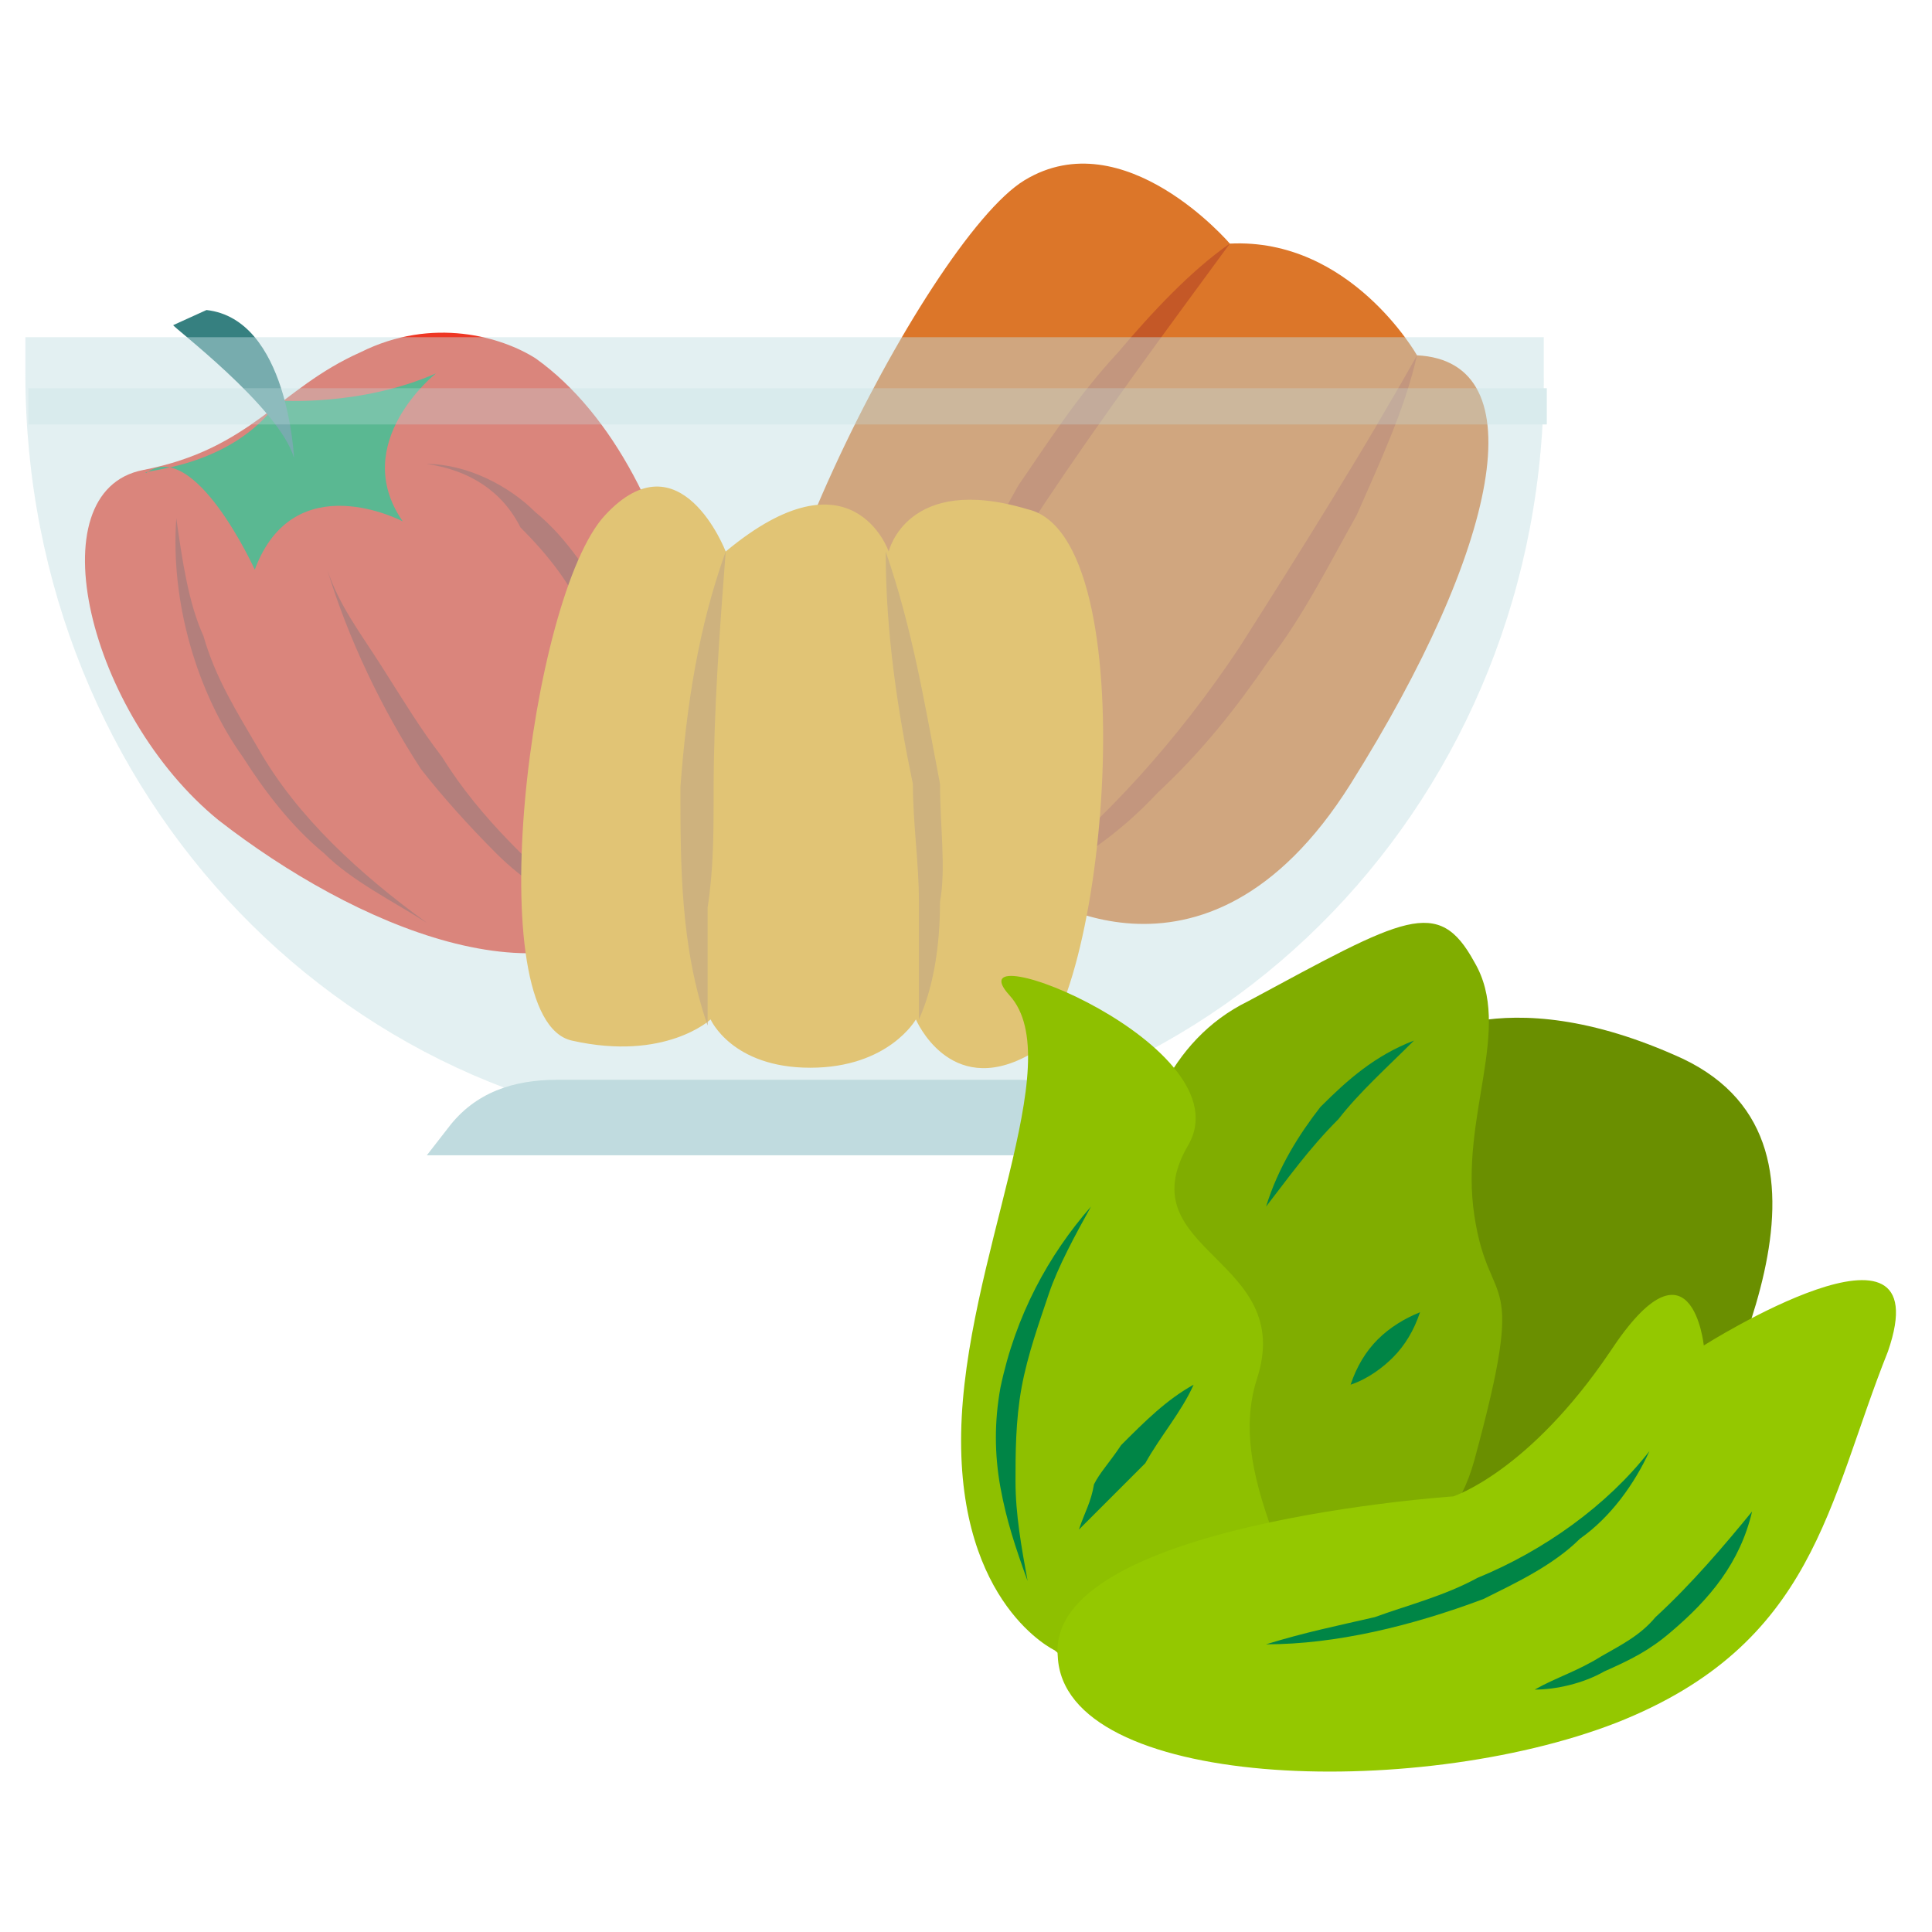 <?xml version="1.0" encoding="UTF-8"?><svg id="T1P3C1" xmlns="http://www.w3.org/2000/svg" viewBox="0 0 64 64"><defs><style>.cls-1{fill:none;}.cls-2{fill:#00964c;}.cls-3{fill:#008546;}.cls-4{fill:#ee3724;}.cls-5{fill:#fbae17;}.cls-6{fill:#80ad00;}.cls-7{fill:#6a8f00;}.cls-8{fill:#c2dfe2;}.cls-9{fill:#c45827;}.cls-10{fill:#8ec000;}.cls-11{fill:#a62d23;}.cls-12{fill:#d78c28;}.cls-13{fill:#dc7629;}.cls-14{fill:#368080;}.cls-15{fill:#94c800;}.cls-16{fill:#77b2b8;}.cls-17{opacity:.62;}.cls-18{opacity:.75;}</style></defs><g id="T1P3C1-2"><g id="icon_fruit"><g id="Group"><g id="Path"><path class="cls-4" d="M17.74,11.87c-1.1-.7-3.4-1.4-5.8-.2-2.7,1.2-3.6,3.2-7.2,3.9-3.6,.7-1.8,8.1,2.5,11.6,4.5,3.5,11,6.3,14.4,2.8,3.1-3.7,1.3-14.4-3.9-18.1Z"/><path class="cls-11" d="M14.14,15.37c1.3,0,2.7,.7,3.6,1.6,1.1,.9,1.8,2.1,2.5,3.2s1.1,2.5,1.3,3.9c.2,.7,.2,1.4,.4,2.1l.2,2.1c-.4-1.4-.7-2.5-1.1-3.9-.4-1.4-.9-2.5-1.6-3.7-.4-1.2-1.3-2.3-2.2-3.2-.6-1.2-1.7-1.9-3.1-2.1Z"/><path class="cls-11" d="M10.84,18.87c.4,1.2,1.1,2.1,1.8,3.2s1.3,2.1,2,3c1.3,2.1,3.1,3.7,4.9,5.3-1.1-.5-2.2-1.2-3.1-2.1-.9-.9-1.8-1.9-2.5-2.8-1.3-2-2.4-4.3-3.1-6.6Z"/><path class="cls-11" d="M5.84,17.17c.2,1.4,.4,2.8,.9,3.9,.4,1.4,1.1,2.5,1.8,3.7,1.3,2.3,3.4,4.2,5.6,5.8-1.1-.7-2.5-1.4-3.4-2.3-1.1-.9-2-2.1-2.7-3.2-1.5-2.1-2.4-5.1-2.2-7.9Z"/><path class="cls-2" d="M9.24,13.27s2.7,.2,5.2-.9c0,0-2.9,2.3-1.1,4.9,0,0-3.6-1.9-4.9,1.6,0,0-2-4.4-3.6-3.2-.3-.1,2.8-.1,4.4-2.4Z"/><path class="cls-14" d="M9.74,15.17s-.2-4.6-2.9-4.9l-1.1,.5c-.1,0,3.5,2.7,4,4.4Z"/></g><g id="Path-2"><path class="cls-13" d="M33.94,29.37s5.9,4.4,10.8-3.4,6.2-14,2.2-14.2c0,0-2.2-3.9-6.2-3.7,0,0-3.5-4.1-6.8-2.1s-10.8,17-8.4,19.7c2.4,2.7,4.2,.2,4.2,.2,0,0-3.7,5.6,4.2,3.5Z"/><path class="cls-9" d="M40.74,8.07c-2.2,3-4.2,5.7-6.2,8.7-.9,1.4-1.8,3-2.6,4.6-.9,1.6-1.5,3.2-2.2,4.8,.4-3.7,2.2-6.9,4-10.1,1.1-1.6,2-3,3.3-4.4,1.1-1.3,2.4-2.7,3.7-3.6Z"/><path class="cls-9" d="M46.94,11.77c-.4,1.8-1.3,3.7-2,5.3-.9,1.6-1.8,3.4-2.9,4.8-1.1,1.6-2.2,3-3.7,4.4-1.3,1.4-2.9,2.5-4.6,3.2,2.9-2.3,5.3-5,7.3-8,2.1-3.3,4.1-6.5,5.9-9.7Z"/></g><g id="Path-3"><path class="cls-5" d="M24.04,18.27s-1.5-3.9-4-1.2-4.2,16.7-1.1,17.4c3.1,.7,4.6-.7,4.6-.7,0,0,.7,1.6,3.3,1.6s3.5-1.6,3.5-1.6c0,0,1.1,2.6,3.7,1.2,2.6-1.4,4-17.2,0-18.1-4-1.2-4.6,1.4-4.6,1.4,0,0-1.2-3.5-5.4,0Z"/><path class="cls-12" d="M24.04,18.27c-.2,2.6-.4,5.3-.4,7.9,0,1.4,0,2.6-.2,3.9v3.9c-.9-2.6-.9-5.3-.9-7.9,.2-2.7,.6-5.3,1.5-7.8Z"/><path class="cls-12" d="M29.34,18.27c.9,2.6,1.3,5.1,1.8,7.7,0,1.4,.2,2.8,0,3.9,0,1.4-.2,2.8-.7,3.9v-3.9c0-1.3-.2-2.6-.2-3.9-.5-2.4-.9-5-.9-7.7Z"/></g><g class="cls-17"><g id="Path-4" class="cls-18"><path class="cls-8" d="M26.94,37.57h-1.8C11.64,37.57,.84,26.37,.84,12.37v-1.2H51.14v1.2c.1,14-10.7,25.2-24.2,25.2Z"/><path class="cls-16" d="M37.94,38.27H14.14l.7-.9c.9-1.2,2.2-1.6,3.6-1.6h15.3c1.3,0,2.7,.7,3.6,1.6l.6,.9Z"/></g><g id="Rectangle"><rect class="cls-8" x=".94" y="12.86" width="50.3" height="1.2"/></g></g></g><g id="Group-2"><path id="Path-5" class="cls-7" d="M46.74,34.67s2.9-2.4,9,.4c6.1,2.9,1.1,11.2,0,14.3s-12.4,3.1-12.4,3.1c0,0-3.4-7.7-2.7-10.1,.9-2.4,6.1-7.7,6.1-7.7Z"/><path id="Path-6" class="cls-6" d="M37.44,44.57s-1.4-8.8,3.9-11.4c5.2-2.8,6.3-3.5,7.5-1.3,1.3,2.2-.5,5.1,0,8.4,.5,3.3,1.8,1.5,0,8.1s-11.7,3.5-11.3,3.3c.5-.2-1.4-7-1.4-7l1.3-.1Z"/><path id="Path-7" class="cls-10" d="M34.94,54.67s-3.2-1.5-3.1-7.2c.1-5.7,3.6-12.3,1.6-14.5-2-2.2,7.9,1.7,5.9,5-2,3.5,3.6,3.7,2.3,7.7s3.2,8.3,.2,8.6c-3,.5-5.7,1.5-6.9,.4Z"/><path id="Path-8" class="cls-15" d="M56.44,44.57s-.4-3.9-3.1,.2c-2.7,4-5.2,4.8-5.2,4.8,0,0-13.5,.9-13.1,5.3,.2,4.4,11.8,4.8,18.5,2.2,6.6-2.6,7-7.3,9-12.3,1.8-5.2-6.1-.2-6.1-.2Z"/><path id="Path-9" class="cls-3" d="M36.14,39.97c-.5,.9-1.1,2-1.4,2.9s-.7,2-.9,3.1-.2,2.2-.2,3.1c0,1.1,.2,2.2,.4,3.3-.4-1.1-.7-2-.9-3.1-.2-1.1-.2-2.2,0-3.3,.5-2.4,1.6-4.4,3-6Z"/><path id="Path-10" class="cls-3" d="M39.54,45.87c-.4,.9-1.1,1.7-1.6,2.6-.4,.4-.7,.7-1.1,1.1-.4,.4-.7,.7-1.1,1.1,.2-.6,.4-.9,.5-1.5,.2-.4,.5-.7,.9-1.3,.8-.8,1.5-1.5,2.4-2Z"/><path id="Path-11" class="cls-3" d="M41.94,54.47c1.3-.4,2.3-.6,3.6-.9,1.1-.4,2.3-.7,3.4-1.3,2.2-.9,4.3-2.4,5.7-4.2-.5,1.1-1.3,2.2-2.3,2.9-.9,.9-2.2,1.5-3.2,2-2.4,.9-4.9,1.5-7.2,1.5Z"/><path id="Path-12" class="cls-3" d="M58.04,50.07c-.4,1.7-1.4,2.9-2.7,4-.7,.6-1.3,.9-2.2,1.3-.7,.4-1.6,.6-2.3,.6,.7-.4,1.4-.6,2.2-1.1,.7-.4,1.3-.7,1.8-1.3,1.2-1.1,2.3-2.4,3.2-3.5Z"/><path id="Path-13" class="cls-3" d="M41.94,39.97c.4-1.3,1.1-2.4,1.8-3.3,.9-.9,1.8-1.7,3.1-2.2-.9,.9-1.8,1.7-2.5,2.6-1,1-1.7,2-2.4,2.9Z"/><path id="Path-14" class="cls-3" d="M44.74,45.87c.2-.6,.5-1.1,.9-1.5s.9-.7,1.4-.9c-.2,.6-.5,1.1-.9,1.5-.3,.3-.8,.7-1.4,.9Z"/></g></g><rect class="cls-1" x="-.16" y=".97" width="64" height="64"/></g></svg>